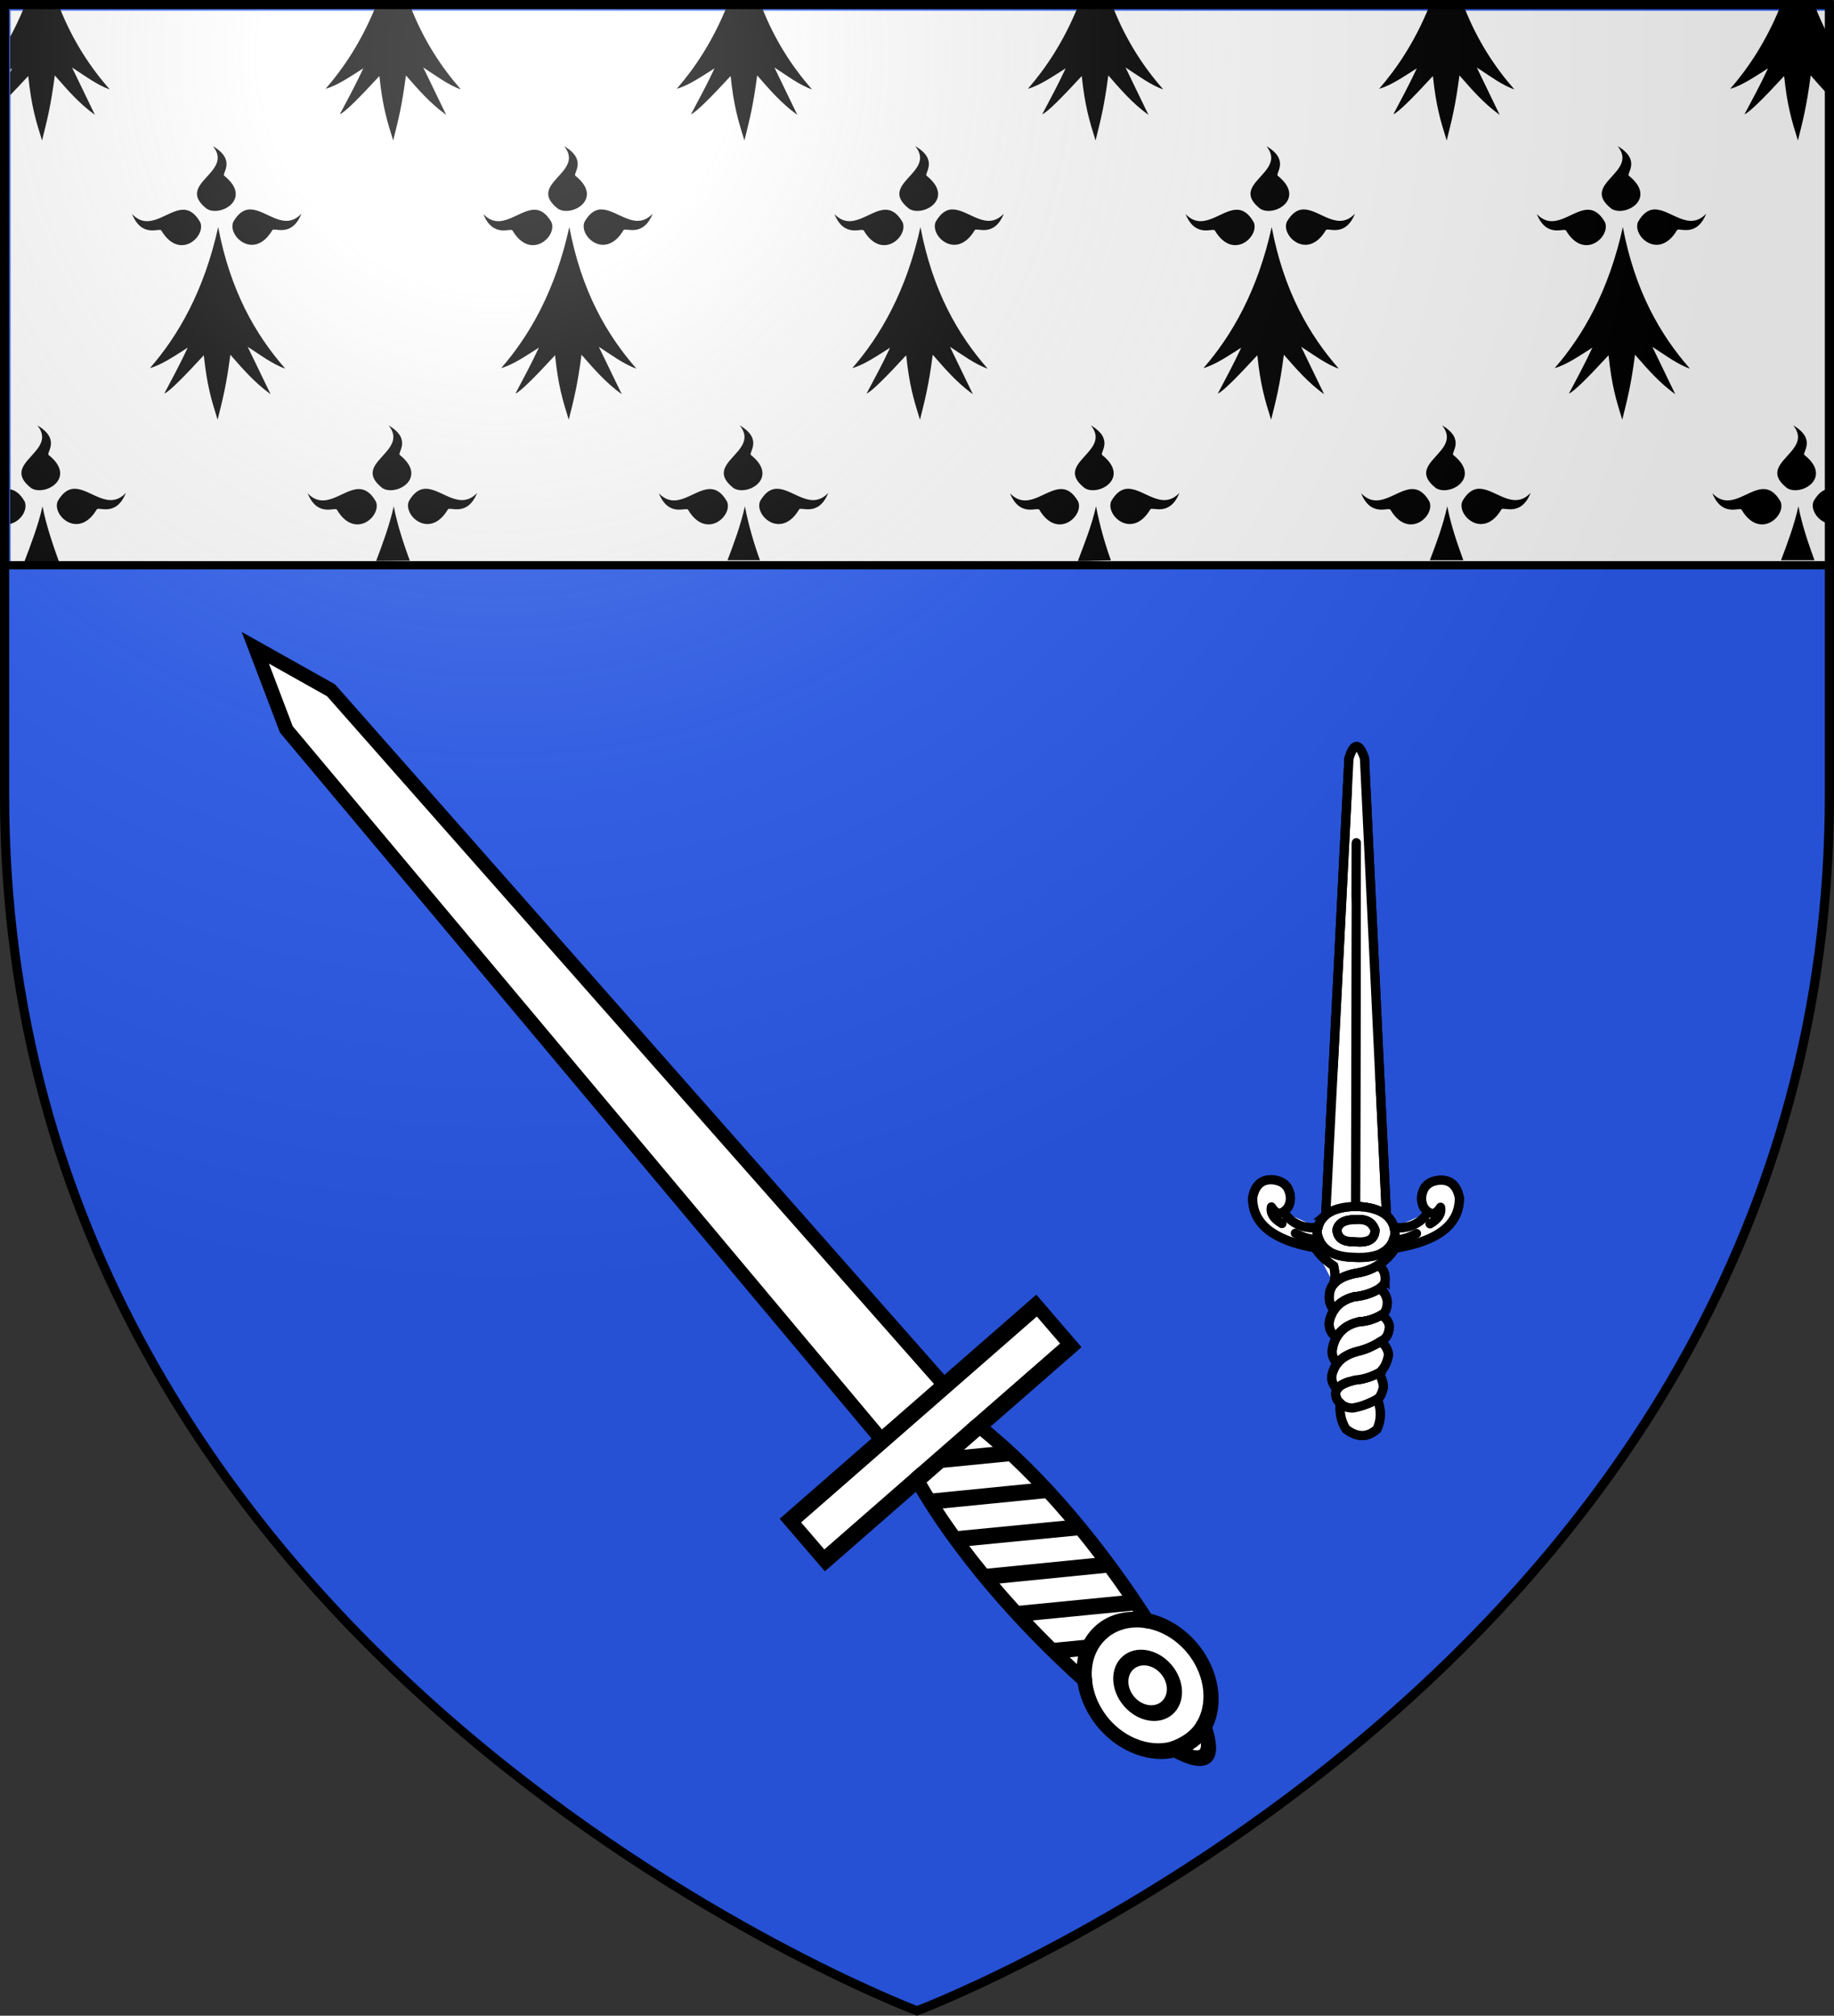 <?xml version="1.0" encoding="UTF-8" standalone="no"?>
<svg
   width="600"
   height="659.426"
   viewBox="-243 -243 486 534.135"
   version="1.1"
   id="svg835"
   sodipodi:docname="AAa.svg"
   inkscape:version="1.1.2 (b8e25be833, 2022-02-05)"
   xmlns:inkscape="http://www.inkscape.org/namespaces/inkscape"
   xmlns:sodipodi="http://sodipodi.sourceforge.net/DTD/sodipodi-0.dtd"
   xmlns:xlink="http://www.w3.org/1999/xlink"
   xmlns="http://www.w3.org/2000/svg"
   xmlns:svg="http://www.w3.org/2000/svg"
   xmlns:rdf="http://www.w3.org/1999/02/22-rdf-syntax-ns#"
   xmlns:cc="http://creativecommons.org/ns#"
   xmlns:dc="http://purl.org/dc/elements/1.1/">
  <rect x="-243" y="-243" width="486" height="534.135" fill="#333333" stroke="none"/>
  <defs
     id="defs839">
    <linearGradient
       id="linearGradient2893">
      <stop
         style="stop-color:white;stop-opacity:0.314;"
         offset="0"
         id="stop2895" />
      <stop
         id="stop2897"
         offset="0.19"
         style="stop-color:white;stop-opacity:0.251;" />
      <stop
         style="stop-color:#6b6b6b;stop-opacity:0.125;"
         offset="0.6"
         id="stop2901" />
      <stop
         style="stop-color:black;stop-opacity:0.125;"
         offset="1"
         id="stop2899" />
    </linearGradient>
    <radialGradient
       inkscape:collect="always"
       xlink:href="#linearGradient2893"
       id="radialGradient3163"
       gradientUnits="userSpaceOnUse"
       gradientTransform="matrix(1.353,0,0,1.349,-137.06,-286.301)"
       cx="221.445"
       cy="226.331"
       fx="221.445"
       fy="226.331"
       r="300" />
    <g
       id="s-4">
      <g
         id="c-6">
        <path
           transform="rotate(18,3.157,-0.5)"
           d="M 0,0 V 1 H 0.5 Z"
           id="t-0" />
        <use
           height="540"
           width="810"
           y="0"
           x="0"
           id="use2144-7"
           transform="scale(-1,1)"
           xlink:href="#t-0" />
      </g>
      <g
         id="a-1">
        <use
           height="540"
           width="810"
           y="0"
           x="0"
           id="use2147-7"
           transform="rotate(72)"
           xlink:href="#c-6" />
        <use
           height="540"
           width="810"
           y="0"
           x="0"
           id="use2149-7"
           transform="rotate(144)"
           xlink:href="#c-6" />
      </g>
      <use
         height="540"
         width="810"
         y="0"
         x="0"
         id="use2151-7"
         transform="scale(-1,1)"
         xlink:href="#a-1" />
    </g>
    <g
       id="f">
      <rect
         id="rect1964"
         style="fill:#28166f"
         y="-30"
         x="-50"
         height="60"
         width="100" />
      <g
         id="g1966"
         style="fill:#ffffff"
         transform="translate(0,-20)">
        <path
           id="path1968"
           d="m -1.212,27.818 c 0,-5.643 -0.88,-7.346 -3.33,-13.837 C -5.709,10.888 -5.024,7.103 -2.858,3.601 -2.082,2.346 -1.114,1.214 0,0 1.114,1.214 2.082,2.346 2.858,3.601 5.024,7.103 5.709,10.888 4.542,13.98 2.091,20.471 1.212,22.175 1.212,27.818 Z" />
        <path
           id="rwi"
           d="m 2.922,27.672 c 0,-5.952 2.317,-9.843 5.579,-11.012 1.448,-0.519 3.307,-0.274 5.019,1.447 2.119,2.129 2.736,7.993 -3.484,9.121 0.658,-0.956 0.619,-3.082 -0.714,-3.787 -0.99,-0.524 -2.112,-0.253 -2.675,0.123 -0.824,0.551 -1.729,2.106 -1.679,4.108 z" />
        <path
           id="path1971"
           d="M 1.777,30.183 C 1.79,32.191 2.795,33.518 4.516,34.257 4.295,34.955 3.257,36.378 1.831,36.281 1.55,37.787 1.282,38.632 0,40 c -1.282,-1.368 -1.55,-2.213 -1.831,-3.719 -1.425,0.096 -2.463,-1.326 -2.685,-2.024 1.721,-0.739 2.727,-2.066 2.739,-4.074 z" />
        <use
           xlink:href="#rwi"
           height="400"
           width="800"
           y="0"
           x="0"
           id="use1973"
           transform="scale(-1,1)" />
        <rect
           id="rect1975"
           y="27.331"
           x="-7.923"
           height="3.218"
           width="15.846" />
      </g>
    </g>
    <g
       id="s">
      <g
         id="c">
        <path
           transform="rotate(18,3.157,-0.5)"
           d="M 0,0 V 1 H 0.5 Z"
           id="t" />
        <use
           height="540"
           width="810"
           y="0"
           x="0"
           id="use2144"
           transform="scale(-1,1)"
           xlink:href="#t" />
      </g>
      <g
         id="a">
        <use
           height="540"
           width="810"
           y="0"
           x="0"
           id="use2147"
           transform="rotate(72)"
           xlink:href="#c" />
        <use
           height="540"
           width="810"
           y="0"
           x="0"
           id="use2149"
           transform="rotate(144)"
           xlink:href="#c" />
      </g>
      <use
         height="540"
         width="810"
         y="0"
         x="0"
         id="use2151"
         transform="scale(-1,1)"
         xlink:href="#a" />
    </g>
  </defs>
  <sodipodi:namedview
     id="namedview837"
     pagecolor="#ffffff"
     bordercolor="#666666"
     borderopacity="1.0"
     inkscape:pageshadow="2"
     inkscape:pageopacity="0.0"
     inkscape:pagecheckerboard="0"
     showgrid="false"
     fit-margin-top="0"
     fit-margin-left="0"
     fit-margin-right="0"
     fit-margin-bottom="0"
     inkscape:zoom="1.3982873"
     inkscape:cx="390.4777"
     inkscape:cy="400.84753"
     inkscape:window-width="2560"
     inkscape:window-height="1525"
     inkscape:window-x="-9"
     inkscape:window-y="-9"
     inkscape:window-maximized="1"
     inkscape:current-layer="layer9" />
  <title
     id="title831">Cross Bottony (Botonny) of Heraldry</title>
  <g
     inkscape:groupmode="layer"
     id="layer8"
     inkscape:label="Layer 2"
     style="display:inline">
    <path
       d="m 0,289.837 c 0,0 241.785,-90.979 241.785,-322.195 0,-231.216 0,-209.427 0,-209.427 h -483.57 V -32.358 C -241.785,198.858 0,289.837 0,289.837 Z"
       style="display:inline;fill:#2b5df2;fill-opacity:1;fill-rule:evenodd;stroke:none;stroke-width:0.81px;stroke-linecap:butt;stroke-linejoin:miter;stroke-opacity:1"
       id="path11587" />
    <g
       id="g2197"
       transform="matrix(0.996,0,0,1,-93.006,-284.875)"
       style="display:inline;stroke-width:1.002">
      <rect
         style="display:inline;fill:#ffffff;fill-opacity:1;stroke:none;stroke-width:1.623;stroke-miterlimit:4;stroke-dasharray:none;stroke-opacity:1"
         id="rect12028"
         width="483.57"
         height="146.95"
         x="-147.785"
         y="44.71" />
      <path
         d="m -144.22,43.9 c -1.136,2.752 -2.37,5.323 -3.671,7.73 v 8.702 c 0.179,-0.113 0.353,-0.235 0.532,-0.347 -0.176,0.374 -0.356,0.722 -0.532,1.088 v 6.018 c 1.437,-1.468 2.998,-3.109 4.81,-5.069 0.838,7.942 1.979,11.695 3.671,17.08 1.347,-5.377 2.324,-9.072 3.393,-17.243 3.221,3.654 6.326,7.327 10.684,10.461 l -6.102,-12.567 c 3.159,2.02 6.676,4.682 10.026,5.809 -5.168,-5.862 -9.814,-12.853 -13.317,-21.663 z m 93.449,0 c -3.663,8.877 -8.294,15.908 -13.191,21.501 3.124,-0.857 6.631,-3.285 10.026,-5.416 -2.076,4.421 -4.152,8.25 -6.228,12.151 1.24,-0.42 5.164,-4.337 10.507,-10.114 0.838,7.942 1.979,11.695 3.671,17.08 1.347,-5.377 2.324,-9.072 3.393,-17.243 3.221,3.654 6.351,7.327 10.71,10.461 l -6.102,-12.567 c 3.159,2.02 6.65,4.682 10.001,5.809 -5.167,-5.861 -9.797,-12.854 -13.292,-21.663 z m 93.424,0 c -3.663,8.877 -8.294,15.908 -13.191,21.501 3.124,-0.857 6.656,-3.285 10.051,-5.416 -2.076,4.421 -4.177,8.25 -6.254,12.151 1.24,-0.42 5.189,-4.337 10.532,-10.114 0.838,7.942 1.979,11.695 3.671,17.08 1.347,-5.377 2.324,-9.072 3.393,-17.243 3.221,3.654 6.326,7.327 10.684,10.461 L 55.438,59.754 c 3.159,2.02 6.65,4.682 10.001,5.809 C 60.271,59.702 55.642,52.708 52.147,43.9 Z m 93.424,0 c -3.663,8.877 -8.294,15.908 -13.191,21.501 3.124,-0.857 6.656,-3.285 10.051,-5.416 -2.076,4.421 -4.152,8.25 -6.228,12.151 1.24,-0.42 5.164,-4.337 10.507,-10.114 0.838,7.942 1.979,11.695 3.671,17.08 1.347,-5.377 2.324,-9.072 3.393,-17.243 3.221,3.654 6.326,7.327 10.684,10.461 l -6.102,-12.567 c 3.159,2.02 6.676,4.682 10.026,5.809 -5.168,-5.862 -9.814,-12.853 -13.317,-21.663 z m 93.449,0 c -3.663,8.877 -8.294,15.908 -13.191,21.501 3.124,-0.857 6.631,-3.285 10.026,-5.416 -2.076,4.421 -4.152,8.25 -6.228,12.151 1.24,-0.42 5.164,-4.337 10.507,-10.114 0.838,7.942 1.979,11.695 3.671,17.08 1.347,-5.377 2.324,-9.072 3.393,-17.243 3.221,3.654 6.351,7.327 10.71,10.461 l -6.102,-12.567 c 3.159,2.02 6.65,4.682 10.001,5.809 -5.168,-5.861 -9.797,-12.854 -13.292,-21.663 z m 93.424,0 c -3.663,8.877 -8.294,15.908 -13.191,21.501 3.124,-0.857 6.656,-3.285 10.051,-5.416 -2.076,4.421 -4.177,8.25 -6.254,12.151 1.24,-0.42 5.189,-4.337 10.532,-10.114 0.838,7.942 1.979,11.695 3.671,17.08 1.347,-5.377 2.324,-9.072 3.393,-17.243 1.52,1.724 3.021,3.441 4.633,5.115 v -7.105 l -0.051,-0.116 c 0.015,0.009 0.036,0.014 0.051,0.023 v -8.587 c -1.205,-2.286 -2.318,-4.709 -3.342,-7.29 z M -93.939,80.607 c 5.706,7.077 -10.249,9.896 -1.646,16.594 3.669,2.274 12.239,-2.651 4.709,-8.702 -0.973,-0.518 3.386,-4.097 -3.064,-7.892 z m 93.449,0 C 5.217,87.684 -10.738,90.502 -2.135,97.201 1.534,99.475 10.078,94.55 2.548,88.499 1.576,87.981 5.96,84.402 -0.49,80.607 Z m 93.424,0 c 5.706,7.077 -10.249,9.896 -1.646,16.594 3.669,2.274 12.239,-2.651 4.709,-8.702 -0.973,-0.518 3.386,-4.097 -3.063,-7.892 z m 93.424,0 c 5.706,7.077 -10.249,9.896 -1.646,16.594 3.669,2.274 12.239,-2.651 4.709,-8.702 -0.973,-0.518 3.386,-4.097 -3.063,-7.892 z m 93.449,0 c 5.706,7.077 -10.249,9.896 -1.646,16.594 3.669,2.274 12.213,-2.651 4.684,-8.702 -0.973,-0.518 3.411,-4.097 -3.038,-7.892 z M -84.394,97.386 c -1.427,0.134 -2.828,1.016 -4.127,3.263 -1.629,3.768 5.535,10.303 10.355,2.268 0.341,-0.981 5.126,2.159 7.773,-4.421 -4.538,4.768 -9.179,-0.923 -13.393,-1.111 -0.206,-0.009 -0.404,-0.019 -0.608,0 z m 93.424,0 c -1.427,0.134 -2.803,1.016 -4.102,3.263 -1.629,3.768 5.51,10.303 10.33,2.268 0.341,-0.981 5.151,2.159 7.798,-4.421 -4.538,4.768 -9.205,-0.923 -13.419,-1.111 -0.206,-0.009 -0.404,-0.019 -0.608,0 z m 93.424,0 c -1.427,0.134 -2.803,1.016 -4.102,3.263 -1.629,3.768 5.535,10.303 10.355,2.268 0.341,-0.981 5.126,2.159 7.773,-4.421 -4.538,4.768 -9.18,-0.923 -13.393,-1.111 -0.206,-0.009 -0.429,-0.019 -0.633,0 z m 93.449,0 c -1.427,0.134 -2.828,1.016 -4.127,3.263 -1.629,3.768 5.535,10.303 10.355,2.268 0.341,-0.981 5.126,2.159 7.773,-4.421 -4.538,4.768 -9.179,-0.923 -13.393,-1.111 -0.206,-0.009 -0.404,-0.019 -0.608,0 z m 93.424,0 c -1.427,0.134 -2.803,1.016 -4.102,3.263 -1.629,3.768 5.51,10.303 10.33,2.268 0.341,-0.981 5.151,2.159 7.798,-4.421 -4.538,4.768 -9.205,-0.923 -13.419,-1.111 -0.206,-0.009 -0.404,-0.019 -0.608,0 z m -391.367,0.069 c -4.214,0.188 -8.881,5.902 -13.419,1.134 2.646,6.58 7.482,3.44 7.823,4.421 4.82,8.035 11.933,1.5 10.305,-2.268 -1.484,-2.569 -3.06,-3.36 -4.709,-3.286 z m 93.424,0 c -4.214,0.188 -8.856,5.902 -13.393,1.134 2.647,6.58 7.457,3.44 7.798,4.421 4.82,8.035 11.958,1.5 10.33,-2.268 -1.484,-2.569 -3.086,-3.36 -4.735,-3.286 z m 93.424,0 c -4.214,0.188 -8.856,5.902 -13.393,1.134 2.646,6.58 7.482,3.44 7.823,4.421 4.82,8.035 11.933,1.5 10.304,-2.268 -1.484,-2.569 -3.086,-3.36 -4.734,-3.286 z m 93.449,0 c -4.214,0.188 -8.881,5.902 -13.419,1.134 2.646,6.58 7.482,3.44 7.823,4.421 4.82,8.035 11.933,1.5 10.304,-2.268 -1.484,-2.569 -3.06,-3.36 -4.709,-3.286 z m 93.424,0 c -4.214,0.188 -8.856,5.902 -13.393,1.134 2.646,6.58 7.457,3.44 7.798,4.421 4.82,8.035 11.958,1.5 10.33,-2.268 -1.484,-2.569 -3.086,-3.36 -4.734,-3.286 z m -364.226,4.583 c -3.711,16.86 -10.639,28.796 -18.153,37.378 3.124,-0.857 6.656,-3.285 10.051,-5.416 -2.076,4.421 -4.152,8.25 -6.228,12.151 1.24,-0.42 5.164,-4.36 10.507,-10.137 0.838,7.942 1.979,11.695 3.671,17.08 1.347,-5.377 2.324,-9.048 3.393,-17.219 3.221,3.654 6.351,7.327 10.71,10.461 l -6.102,-12.567 c 3.159,2.02 6.65,4.659 10.001,5.786 -7.944,-9.01 -14.642,-20.655 -17.849,-37.517 z m 93.424,0 C -2.833,118.898 -9.736,130.834 -17.25,139.416 c 3.124,-0.857 6.631,-3.285 10.026,-5.416 -2.076,4.421 -4.152,8.25 -6.228,12.151 1.24,-0.42 5.189,-4.36 10.532,-10.137 0.838,7.942 1.954,11.695 3.646,17.08 1.347,-5.377 2.324,-9.048 3.393,-17.219 3.221,3.654 6.351,7.327 10.71,10.461 L 8.726,133.769 c 3.159,2.02 6.65,4.659 10.001,5.786 C 10.783,130.545 4.085,118.9 0.878,102.038 Z m 93.424,0 c -3.711,16.86 -10.613,28.796 -18.128,37.378 3.124,-0.857 6.656,-3.285 10.051,-5.416 -2.076,4.421 -4.177,8.25 -6.254,12.151 1.24,-0.42 5.189,-4.36 10.532,-10.137 0.838,7.942 1.979,11.695 3.671,17.08 1.347,-5.377 2.324,-9.048 3.393,-17.219 3.221,3.654 6.326,7.327 10.684,10.461 l -6.102,-12.567 c 3.159,2.02 6.676,4.659 10.026,5.786 -7.944,-9.01 -14.667,-20.655 -17.875,-37.517 z m 93.449,0 c -3.711,16.86 -10.639,28.796 -18.153,37.378 3.124,-0.857 6.656,-3.285 10.051,-5.416 -2.076,4.421 -4.152,8.25 -6.228,12.151 1.24,-0.42 5.164,-4.36 10.507,-10.137 0.838,7.942 1.979,11.695 3.671,17.08 1.347,-5.377 2.324,-9.048 3.393,-17.219 3.221,3.654 6.351,7.327 10.71,10.461 l -6.102,-12.567 c 3.159,2.02 6.65,4.659 10.001,5.786 -7.944,-9.01 -14.642,-20.655 -17.849,-37.517 z m 93.424,0 c -3.711,16.86 -10.613,28.796 -18.128,37.378 3.124,-0.857 6.631,-3.285 10.026,-5.416 -2.076,4.421 -4.152,8.25 -6.228,12.151 1.24,-0.42 5.189,-4.36 10.532,-10.137 0.838,7.942 1.954,11.695 3.646,17.08 1.347,-5.377 2.324,-9.048 3.393,-17.219 3.221,3.654 6.351,7.327 10.71,10.461 l -6.102,-12.567 c 3.159,2.02 6.65,4.659 10.001,5.786 -7.944,-9.01 -14.642,-20.655 -17.849,-37.517 z m -421.824,52.561 c 5.706,7.077 -10.249,9.919 -1.646,16.618 3.669,2.274 12.239,-2.674 4.709,-8.725 -0.973,-0.518 3.386,-4.097 -3.063,-7.892 z m 93.449,0 c 5.706,7.077 -10.249,9.919 -1.646,16.618 3.669,2.274 12.213,-2.674 4.684,-8.725 -0.973,-0.518 3.411,-4.097 -3.038,-7.892 z m 93.424,0 c 5.706,7.077 -10.249,9.919 -1.646,16.618 3.669,2.274 12.213,-2.674 4.684,-8.725 -0.973,-0.518 3.411,-4.097 -3.038,-7.892 z m 93.424,0 c 5.706,7.077 -10.249,9.919 -1.646,16.618 3.669,2.274 12.239,-2.674 4.709,-8.725 -0.973,-0.518 3.386,-4.097 -3.063,-7.892 z m 93.449,0 c 5.706,7.077 -10.249,9.919 -1.646,16.618 3.669,2.274 12.213,-2.674 4.684,-8.725 -0.973,-0.518 3.411,-4.097 -3.038,-7.892 z m 93.424,0 c 5.706,7.077 -10.249,9.919 -1.646,16.618 3.669,2.274 12.213,-2.674 4.684,-8.725 -0.973,-0.518 3.411,-4.097 -3.038,-7.892 z m -457.624,16.803 c -1.427,0.134 -2.828,1.016 -4.127,3.263 -1.629,3.768 5.535,10.28 10.355,2.245 0.341,-0.981 5.126,2.159 7.773,-4.421 -4.538,4.768 -9.18,-0.899 -13.393,-1.088 -0.206,-0.009 -0.404,-0.019 -0.608,0 z m 93.424,0 c -1.427,0.134 -2.828,1.016 -4.127,3.263 -1.629,3.768 5.535,10.28 10.355,2.245 0.341,-0.981 5.152,2.159 7.798,-4.421 -4.538,4.768 -9.205,-0.899 -13.419,-1.088 -0.206,-0.009 -0.404,-0.019 -0.608,0 z m 93.424,0 c -1.427,0.134 -2.803,1.016 -4.102,3.263 -1.629,3.768 5.535,10.28 10.355,2.245 0.341,-0.981 5.126,2.159 7.773,-4.421 -4.538,4.768 -9.179,-0.899 -13.393,-1.088 -0.206,-0.009 -0.429,-0.019 -0.633,0 z m 93.449,0 c -1.427,0.134 -2.828,1.016 -4.127,3.263 -1.629,3.768 5.535,10.28 10.355,2.245 0.341,-0.981 5.126,2.159 7.773,-4.421 -4.538,4.768 -9.179,-0.899 -13.393,-1.088 -0.206,-0.009 -0.404,-0.019 -0.608,0 z m 93.424,0 c -1.427,0.134 -2.828,1.016 -4.127,3.263 -1.629,3.768 5.535,10.28 10.355,2.245 0.341,-0.981 5.151,2.159 7.798,-4.421 -4.538,4.768 -9.205,-0.899 -13.419,-1.088 -0.206,-0.009 -0.404,-0.019 -0.608,0 z m 93.171,0.046 c -1.336,0.212 -2.627,1.103 -3.848,3.217 -0.941,2.178 1.066,5.252 3.848,5.925 z m -391.114,0.023 c -4.214,0.188 -8.881,5.879 -13.419,1.111 2.646,6.58 7.482,3.44 7.823,4.421 4.82,8.035 11.958,1.523 10.33,-2.245 -1.484,-2.569 -3.086,-3.36 -4.734,-3.286 z m 93.424,0 c -4.214,0.188 -8.856,5.879 -13.393,1.111 2.646,6.58 7.457,3.44 7.798,4.421 4.82,8.035 11.958,1.523 10.33,-2.245 -1.484,-2.569 -3.086,-3.36 -4.734,-3.286 z m 93.424,0 c -4.214,0.188 -8.856,5.879 -13.393,1.111 2.646,6.58 7.482,3.44 7.823,4.421 4.82,8.035 11.933,1.523 10.305,-2.245 -1.484,-2.569 -3.086,-3.36 -4.735,-3.286 z m 93.449,0 c -4.214,0.188 -8.881,5.879 -13.419,1.111 2.646,6.58 7.482,3.44 7.823,4.421 4.82,8.035 11.958,1.523 10.33,-2.245 -1.484,-2.569 -3.086,-3.36 -4.735,-3.286 z m 93.424,0 c -4.214,0.188 -8.856,5.879 -13.393,1.111 2.646,6.58 7.457,3.44 7.798,4.421 4.82,8.035 11.958,1.523 10.33,-2.245 -1.484,-2.569 -3.086,-3.36 -4.734,-3.286 z m -466.283,0.069 v 9.165 c 2.791,-0.651 4.794,-3.759 3.848,-5.948 -1.213,-2.1 -2.516,-2.994 -3.848,-3.217 z m 8.608,4.49 c -1.103,5.014 -3.289,10.636 -4.889,14.82 h 9.317 c -1.522,-4.174 -3.471,-9.788 -4.428,-14.82 z m 93.449,0 c -1.085,4.931 -3.027,10.135 -4.613,14.285 -0.026,0.069 -0.053,0.138 -0.079,0.207 l 8.964,-0.066 c -1.519,-4.174 -3.315,-9.395 -4.272,-14.427 z m 93.424,0 c -1.103,5.014 -3.026,10.112 -4.626,14.296 h 8.636 c -1.519,-4.174 -3.052,-9.264 -4.009,-14.296 z m 93.424,0 c -1.103,5.014 -3.244,10.329 -4.844,14.513 h 1.839 l 6.963,-0.186 c -1.522,-4.174 -3.001,-9.295 -3.958,-14.328 z m 93.449,0 c -1.103,5.014 -3.026,10.112 -4.626,14.296 h 8.898 c -1.519,-4.174 -3.315,-9.264 -4.272,-14.296 z m 93.424,0 c -1.103,5.014 -3.026,10.112 -4.626,14.296 h 8.898 c -1.519,-4.174 -3.315,-9.264 -4.272,-14.296 z"
         style="display:inline;fill:#000000;fill-opacity:1;fill-rule:evenodd;stroke:none;stroke-width:1.648;stroke-linecap:round;stroke-linejoin:round;stroke-miterlimit:4;stroke-dasharray:none;stroke-opacity:1"
         id="path8822"
         sodipodi:nodetypes="ccccccccccccccccccccccccccccccccccccccccccccccccccccccccccccccccccccccccccccccccccccccccccccccccccccscccccscccccscccccscccccscccccccccccccccccccccccccccccccccccccccccccccccccccccccccccccccccccccccccccccccccccccccccccccccccccccccccccccscccccscccccscccccscccccscccccccccccccccccccccccccccccccccccccccscccccccccccccccccccc" />
    </g>
  </g>
  <g
     inkscape:groupmode="layer"
     id="layer9"
     inkscape:label="Layer 3">
    <g
       id="layer2"
       inkscape:label="Reflet final"
       style="display:inline;stroke:#000000;stroke-width:3;stroke-miterlimit:4;stroke-dasharray:none;stroke-opacity:1"
       transform="matrix(0.81,0,0,0.81,-243,-243.548)">
      <path
         sodipodi:nodetypes="cccccc"
         d="m 300,658.5 c 0,0 298.5,-112.32 298.5,-397.772 0,-285.452 0,-258.552 0,-258.552 H 1.5 V 260.728 C 1.5,546.18 300,658.5 300,658.5 Z"
         style="opacity:1;fill:url(#radialGradient3163);fill-opacity:1;fill-rule:evenodd;stroke:#000000;stroke-width:3;stroke-linecap:butt;stroke-linejoin:miter;stroke-miterlimit:4;stroke-dasharray:none;stroke-opacity:1"
         id="path2875"
         inkscape:export-xdpi="144"
         inkscape:export-ydpi="144" />
    </g>
    <g
       id="g2255"
       transform="matrix(-0.403,0.352,-0.424,-0.493,111.53,193.746)"
       style="display:inline;fill:#ffffff;stroke-width:1.373">
      <path
         d="m 62.726,178.066 h 41.416 l -6,385.858 -14.708,33.355 -14.708,-33.355 z"
         style="fill:#ffffff;fill-opacity:1;fill-rule:nonzero;stroke:#000000;stroke-width:6.863;stroke-miterlimit:4;stroke-opacity:1"
         id="rect2770" />
      <path
         d="M 81.426,181.548 82.921,548.58 87.426,181.548 Z"
         style="fill:#ffffff;fill-opacity:1;fill-rule:evenodd;stroke:none;stroke-width:5.491;stroke-linecap:butt;stroke-linejoin:miter;stroke-miterlimit:4;stroke-dasharray:none;stroke-opacity:1"
         id="path2773" />
      <path
         id="rect4549"
         style="fill:#ffffff;fill-opacity:1;fill-rule:nonzero;stroke:#000000;stroke-width:6.863;stroke-miterlimit:4;stroke-dasharray:none;stroke-opacity:1"
         d="m 84.621,2.5 c -3.152,0 -6.32,3.273 -9.387,9.584 -12.189,3.621 -20.558,14.81 -20.59,27.525 0.012,7.423 2.891,14.555 8.035,19.906 -5.848,34.523 -7.139,72.477 0.48,105.043 H 2.5 v 21.379 h 161.869 v -21.379 h -60.654 c 7.803,-33.068 7.306,-71.7 1.844,-106.645 4.282,-5.142 6.639,-11.614 6.666,-18.305 C 112.225,27.923 105.162,17.396 94.348,12.967 91.222,6.004 87.932,2.5 84.621,2.5 Z" />
      <path
         id="path4075"
         style="fill:#ffffff;stroke:#000000;stroke-width:6.863;stroke-linecap:butt;stroke-linejoin:miter;stroke-miterlimit:4;stroke-dasharray:none;stroke-opacity:1"
         d="m 63.16,164.559 h 40.555 M 62.68,59.516 c 5.236,5.425 12.62,8.884 20.755,8.884 9,0 16.845,-4.018 22.124,-10.485 M 94.348,12.967 C 87.76,10.839 81.295,10.234 75.234,12.084 m 8.199,15.369 c 6.713,-8e-4 12.155,5.443 12.152,12.156 0,6.711 -5.44,12.151 -12.151,12.151 -6.711,0 -12.151,-5.44 -12.151,-12.151 -0.003,-6.713 5.438,-12.156 12.15,-12.156 z m 9.167,39.163 14.909,8.708 M 61.658,68.599 109.319,96.465 M 59.658,87.458 109.134,116.28 m -50.282,-9.36 50.282,29.453 m -50.282,-9.453 47.902,27.931 m -47.095,-7.393 29.668,17.328" />
    </g>
    <g
       style="display:inline;fill:#ffffff;stroke:#000000;stroke-width:7.989;stroke-miterlimit:4;stroke-dasharray:none;stroke-opacity:1"
       id="g4046"
       transform="matrix(-0.23,0.2,0.2,0.23,136.621,-163.929)">
      <path
         id="path4048"
         style="fill:#ffffff;stroke:#000000;stroke-width:7.989;stroke-miterlimit:4;stroke-dasharray:none;stroke-opacity:1"
         d="m 590.4,616.1 c 2,2.5 4.899,3.7 8.8,3.301 7.6,-1.101 15,-4.2 21.899,-9.2 7,-3.5 13.7,-4.5 20,-2.9 1.101,-4 -0.6,-8.2 -5.199,-12.7 -2.5,-2.399 -5.4,-3.899 -8.801,-4.399 -5.6,-0.9 -12.5,0.899 -20.6,5.5 -6.2,4 -12.7,6.6 -19.4,7.5 C 585.9,607.8 586.9,612.1 590.4,616.1 Z" />
      <path
         id="path4050"
         style="fill:#ffffff;stroke:#000000;stroke-width:7.989;stroke-miterlimit:4;stroke-dasharray:none;stroke-opacity:1"
         d="m 524.3,591.2 c -1.399,-5.3 -4.8,-9.3 -10.2,-11.7 -4.8,-2 -10,-1.1 -15.5,2.9 -7.6,5.899 -8.6,13.5 -3,23.1 15.1,17.3 38.7,16.1 70.6,-3.7 1.899,-1.2 3.899,-2.5 5.899,-3.8 -3.199,-0.2 -6.399,-1 -9.3,-2.7 -4.899,4.601 -11.2,7.601 -18.8,9 7.6,-1.399 13.9,-4.399 18.8,-9 -1.8,-0.899 -3.5,-2.1 -5,-3.6 -1,-1.3 -1.8,-2.7 -2.5,-4.101 -8.8,9.301 -19.2,12.5 -31.3,9.601 -1.3,4.1 -4.8,5.399 -10.8,3.6 2.8,4.9 8.3,6.5 16.399,4.9 -8.1,1.6 -13.6,0 -16.399,-4.9 6,1.8 9.5,0.5 10.8,-3.6 0.401,-1.5 0.501,-3.5 0.301,-6 z" />
      <path
         id="path4052"
         style="fill:#ffffff;stroke:#000000;stroke-width:7.989;stroke-miterlimit:4;stroke-dasharray:none;stroke-opacity:1"
         d="m 317.4,254.2 -0.3,-0.2 c -12.1,-7.5 -15.5,-4.5 -10.2,8.7 l 246.5,312.6 c 1.199,-7.399 6.1,-15.3 15.1,-23.5 l -208,-238.2 208,238.2 c 9,-7.5 17.1,-11.3 24.5,-11.399 z" />
      <path
         id="path4054"
         style="fill:#ffffff;stroke:#000000;stroke-width:7.989;stroke-miterlimit:4;stroke-dasharray:none;stroke-opacity:1"
         d="m 593,540.4 c -7.4,0.1 -15.5,3.899 -24.5,11.399 -9,8.2 -13.9,16.101 -15.1,23.5 -0.601,4.2 0,8.4 1.899,12.3 0.7,1.4 1.5,2.801 2.5,4.101 1.5,1.5 3.2,2.7 5,3.6 2.9,1.7 6.101,2.5 9.3,2.7 8.301,0.1 17.301,-4.6 27.2,-14.4 8.3,-7.6 12.7,-15.199 13.3,-22.5 0.2,-2.899 -0.199,-5.699 -1.199,-8.6 -0.601,-1.9 -1.601,-3.9 -2.801,-5.8 -1.1,-1 -2.1,-1.9 -3.3,-2.601 C 601.5,541.5 597.4,540.4 593,540.4 Z m 1.2,16.3 c 4.1,5.7 2.6,11.5 -4.7,17.399 -8,8.801 -14.7,10.301 -20.2,4.301 -2.7,-6.7 -0.6,-12.4 6.2,-17.5 7.5,-6.7 13.8,-8.1 18.7,-4.2 z" />
      <path
         id="path4056"
         style="fill:#ffffff;stroke:#000000;stroke-width:7.989;stroke-miterlimit:4;stroke-dasharray:none;stroke-opacity:1"
         d="m 589.5,574.1 c 7.3,-5.899 8.8,-11.699 4.7,-17.399 -4.9,-3.9 -11.2,-2.5 -18.7,4.2 -6.8,5.1 -8.9,10.8 -6.2,17.5 5.5,5.999 12.2,4.499 20.2,-4.301 z" />
      <path
         id="path4058"
         style="fill:#ffffff;stroke:#000000;stroke-width:7.989;stroke-miterlimit:4;stroke-dasharray:none;stroke-opacity:1"
         d="m 612.6,561.1 c -0.6,7.301 -5,14.9 -13.3,22.5 -9.9,9.8 -18.9,14.5 -27.2,14.4 -2,1.3 -4,2.6 -5.899,3.8 7.2,2 14.2,2.5 20.899,1.4 6.7,-0.9 13.2,-3.5 19.4,-7.5 8.1,-4.601 15,-6.4 20.6,-5.5 -4.3,-3 -7.699,-6.9 -10.199,-11.8 2,-7.601 2.699,-14.9 1.899,-21.801 l -0.9,0.101 c -1.1,2.1 -3,3.6 -5.3,4.4 z" />
      <path
         id="path4060"
         style="fill:#ffffff;stroke:#000000;stroke-width:7.989;stroke-miterlimit:4;stroke-dasharray:none;stroke-opacity:1"
         d="m 602.8,502 c 1.7,5.7 5.101,9.7 10.2,11.7 2.4,0.6 4.4,0.7 6.1,0.5 4.101,-0.601 5.9,-4 4.9,-10.101 4.5,3.4 5.3,9 2.6,16.9 2.7,-7.9 1.9,-13.5 -2.6,-16.9 1,6.101 -0.8,9.5 -4.9,10.101 1.2,12.399 -3.399,22.399 -13.8,29.899 1.2,0.7 2.2,1.601 3.3,2.601 1.2,1.899 2.2,3.899 2.801,5.8 5.5,-4.3 9.5,-10.1 11.899,-17.5 -2.399,7.4 -6.399,13.2 -11.899,17.5 1,2.9 1.399,5.7 1.199,8.6 2.301,-0.8 4.2,-2.3 5.301,-4.399 0.199,-0.3 0.5,-0.601 0.8,-1 v 0 c 23.2,-28.601 27.3,-51.4 12.3,-68.4 -8.8,-6.9 -16.4,-6.9 -23.3,-0.3 C 603.1,492 601.4,497 602.8,502 Z" />
      <path
         id="path4062"
         style="fill:#ffffff;stroke:#000000;stroke-width:7.989;stroke-miterlimit:4;stroke-dasharray:none;stroke-opacity:1"
         d="m 599.2,619.4 c -0.8,5.1 0.3,9.5 3.2,13.399 3.899,4.101 7.399,5.8 10.6,5.101 0.1,0 0.2,0 0.3,0 0,0 0,0 0.101,-0.101 7.199,-1.399 13.399,-4.2 18.6,-8.3 8.4,-4.5 16.3,-5.3 23.9,-2.7 1.3,-6.7 -0.7,-11.899 -6,-15.5 -2.801,-1.899 -5.801,-3.3 -8.801,-4 -6.3,-1.6 -13,-0.6 -20,2.9 -6.9,5.001 -14.3,8.101 -21.9,9.201 z" />
      <path
         id="path4064"
         style="fill:#ffffff;stroke:#000000;stroke-width:7.989;stroke-miterlimit:4;stroke-dasharray:none;stroke-opacity:1"
         d="m 613.4,637.8 c 0,0.101 0,0.101 0,0.101 -1.2,4.6 -0.801,8.6 1.399,11.899 4.4,4.5 8.8,6.2 13.3,5.101 0.301,0 0.601,-0.101 1,-0.2 0,0 0,0 0.101,0.1 7.7,-1.2 14.8,-3.6 21.2,-7 7.199,-3.5 13.699,-4.6 19.6,-3.5 0.5,-5.5 -1.6,-10.1 -6.5,-13.399 -2.4,-1.801 -5.1,-3.2 -7.6,-4.101 -7.601,-2.6 -15.5,-1.8 -23.9,2.7 -5.2,4.099 -11.4,6.899 -18.6,8.299 z" />
      <path
         id="path4066"
         style="fill:#ffffff;stroke:#000000;stroke-width:7.989;stroke-miterlimit:4;stroke-dasharray:none;stroke-opacity:1"
         d="m 629.2,654.8 c 0,0.101 0,0.2 0,0.3 -1.101,4.4 -0.4,8.7 2.3,12.801 5.5,4.399 10.7,6.5 15.8,6.5 0.3,-0.101 0.601,-0.101 1.101,-0.2 7.6,-1.8 14,-4.7 19.199,-8.601 7.7,-4.1 13.4,-5.6 17.4,-4.399 0.2,-5.601 -1.5,-9.8 -5.3,-12.601 -3.101,-2.199 -6.3,-3.699 -9.7,-4.3 -5.9,-1.1 -12.4,0 -19.6,3.5 -6.4,3.4 -13.5,5.8 -21.2,7 z" />
      <path
         id="path4068"
         style="fill:#ffffff;stroke:#000000;stroke-width:7.989;stroke-miterlimit:4;stroke-dasharray:none;stroke-opacity:1"
         d="m 665.2,690.4 -1,0.5 c 3.6,9.3 9.399,15.699 17.3,19.199 11.1,0.2 17.8,-5.6 20.3,-17.6 -1.1,-7.7 -4.8,-14.4 -10.899,-20.1 -0.301,3.8 -2.2,7.3 -5.9,10.3 C 678.5,686.5 671.9,689 665.2,690.4 Z" />
      <path
         id="path4070"
         style="fill:#ffffff;stroke:#000000;stroke-width:7.989;stroke-miterlimit:4;stroke-dasharray:none;stroke-opacity:1"
         d="m 648.4,674.2 0.199,1 c 0.801,4.6 2.4,8.3 5.101,11.3 4.2,3.1 7.6,4.5 10.399,4.2 0.4,-0.101 0.7,-0.101 1.101,-0.3 6.7,-1.4 13.3,-3.9 19.8,-7.7 3.7,-3 5.6,-6.5 5.9,-10.3 0.5,-3.601 -0.4,-6.5 -2.301,-8.801 -0.899,-1.199 -2.1,-2 -3.6,-2.399 -4,-1.2 -9.7,0.3 -17.4,4.399 C 662.4,669.5 656,672.4 648.4,674.2 Z" />
      <path
         id="path4072"
         style="fill:#ffffff;stroke:#000000;stroke-width:7.989;stroke-linecap:round;stroke-linejoin:round;stroke-miterlimit:4;stroke-dasharray:none;stroke-opacity:1"
         d="m 317.1,254 c -12.1,-7.5 -15.5,-4.5 -10.2,8.7 l 246.5,312.6" />
      <path
         id="path4074"
         style="fill:#ffffff;stroke:#000000;stroke-width:7.989;stroke-linecap:round;stroke-linejoin:round;stroke-miterlimit:4;stroke-dasharray:none;stroke-opacity:1"
         d="m 619.1,514.2 c -1.699,0.2 -3.699,0.1 -6.1,-0.5 -5.1,-2 -8.5,-6 -10.2,-11.7 -1.399,-5 0.3,-10 4.9,-15 6.899,-6.6 14.5,-6.6 23.3,0.3 15,17 10.9,39.8 -12.3,68.4 v 0" />
      <path
         id="path4076"
         style="fill:#ffffff;stroke:#000000;stroke-width:7.989;stroke-linecap:round;stroke-linejoin:round;stroke-miterlimit:4;stroke-dasharray:none;stroke-opacity:1"
         d="m 593,540.4 c -7.4,0.1 -15.5,3.899 -24.5,11.399 l -208,-238.2" />
      <path
         id="path4078"
         style="fill:#ffffff;stroke:#000000;stroke-width:7.989;stroke-linecap:round;stroke-linejoin:round;stroke-miterlimit:4;stroke-dasharray:none;stroke-opacity:1"
         d="m 594.2,556.7 c -4.9,-3.9 -11.2,-2.5 -18.7,4.2 -6.8,5.1 -8.9,10.8 -6.2,17.5 5.5,6 12.2,4.5 20.2,-4.301 7.3,-5.899 8.8,-11.699 4.7,-17.399" />
      <path
         id="path4080"
         style="fill:#ffffff;stroke:#000000;stroke-width:7.989;stroke-linecap:round;stroke-linejoin:round;stroke-miterlimit:4;stroke-dasharray:none;stroke-opacity:1"
         d="m 572.1,598 c 8.301,0.1 17.301,-4.6 27.2,-14.4 8.3,-7.6 12.7,-15.199 13.3,-22.5" />
      <path
         id="path4082"
         style="fill:#ffffff;stroke:#000000;stroke-width:7.989;stroke-linecap:round;stroke-linejoin:round;stroke-miterlimit:4;stroke-dasharray:none;stroke-opacity:1"
         d="m 611.4,552.5 c -0.601,-1.9 -1.601,-3.9 -2.801,-5.8 -1.1,-1 -2.1,-1.9 -3.3,-2.601" />
      <path
         id="path4084"
         style="fill:#ffffff;stroke:#000000;stroke-width:7.989;stroke-linecap:round;stroke-linejoin:round;stroke-miterlimit:4;stroke-dasharray:none;stroke-opacity:1"
         d="m 618.7,555.7 c 0,0.2 0,0.399 0.1,0.7 v 0.199 c 0.8,6.9 0.101,14.2 -1.899,21.801 2.5,4.899 5.899,8.8 10.199,11.8" />
      <path
         id="path4086"
         style="fill:#ffffff;stroke:#000000;stroke-width:7.989;stroke-linecap:round;stroke-linejoin:round;stroke-miterlimit:4;stroke-dasharray:none;stroke-opacity:1"
         d="m 623.3,535 c -2.399,7.4 -6.399,13.2 -11.899,17.5" />
      <path
         id="path4088"
         style="fill:#ffffff;stroke:#000000;stroke-width:7.989;stroke-linecap:round;stroke-linejoin:round;stroke-miterlimit:4;stroke-dasharray:none;stroke-opacity:1"
         d="m 618.7,555.7 c -0.3,0.399 -0.601,0.7 -0.8,1 -1.101,2.1 -3,3.6 -5.301,4.399" />
      <path
         id="path4090"
         style="fill:#ffffff;stroke:#000000;stroke-width:7.989;stroke-linecap:round;stroke-linejoin:round;stroke-miterlimit:4;stroke-dasharray:none;stroke-opacity:1"
         d="m 612.6,561.1 c 0.2,-2.899 -0.199,-5.699 -1.199,-8.6" />
      <path
         id="path4092"
         style="fill:#ffffff;stroke:#000000;stroke-width:7.989;stroke-linecap:round;stroke-linejoin:round;stroke-miterlimit:4;stroke-dasharray:none;stroke-opacity:1"
         d="m 605.3,544.1 c -3.8,-2.6 -7.899,-3.699 -12.3,-3.699" />
      <path
         id="path4094"
         style="fill:#ffffff;stroke:#000000;stroke-width:7.989;stroke-linecap:round;stroke-linejoin:round;stroke-miterlimit:4;stroke-dasharray:none;stroke-opacity:1"
         d="m 619.1,514.2 c 4.101,-0.601 5.9,-4 4.9,-10.101 4.5,3.4 5.3,9 2.6,16.9" />
      <path
         id="path4096"
         style="fill:#ffffff;stroke:#000000;stroke-width:7.989;stroke-linecap:round;stroke-linejoin:round;stroke-miterlimit:4;stroke-dasharray:none;stroke-opacity:1"
         d="m 605.3,544.1 c 10.4,-7.5 15,-17.5 13.8,-29.899" />
      <path
         id="path4098"
         style="fill:#ffffff;stroke:#000000;stroke-width:7.989;stroke-linecap:round;stroke-linejoin:round;stroke-miterlimit:4;stroke-dasharray:none;stroke-opacity:1"
         d="m 524,597.2 c 0.4,-1.5 0.5,-3.5 0.3,-6 -1.399,-5.3 -4.8,-9.3 -10.2,-11.7 -4.8,-2 -10,-1.1 -15.5,2.9 -7.6,5.899 -8.6,13.5 -3,23.1 15.1,17.3 38.7,16.1 70.6,-3.7" />
      <path
         id="path4100"
         style="fill:#ffffff;stroke:#000000;stroke-width:7.989;stroke-linecap:round;stroke-linejoin:round;stroke-miterlimit:4;stroke-dasharray:none;stroke-opacity:1"
         d="m 568.5,551.8 c -9,8.2 -13.9,16.101 -15.1,23.5 -0.601,4.2 0,8.4 1.899,12.3 0.7,1.4 1.5,2.801 2.5,4.101" />
      <path
         id="path4102"
         style="fill:#ffffff;stroke:#000000;stroke-width:7.989;stroke-linecap:round;stroke-linejoin:round;stroke-miterlimit:4;stroke-dasharray:none;stroke-opacity:1"
         d="m 562.8,595.3 c 2.9,1.7 6.101,2.5 9.3,2.7" />
      <path
         id="path4104"
         style="fill:#ffffff;stroke:#000000;stroke-width:7.989;stroke-linecap:round;stroke-linejoin:round;stroke-miterlimit:4;stroke-dasharray:none;stroke-opacity:1"
         d="m 555.3,587.6 c -8.8,9.301 -19.2,12.5 -31.3,9.601" />
      <path
         id="path4106"
         style="fill:#ffffff;stroke:#000000;stroke-width:7.989;stroke-linecap:round;stroke-linejoin:round;stroke-miterlimit:4;stroke-dasharray:none;stroke-opacity:1"
         d="m 544,604.3 c 7.6,-1.399 13.9,-4.399 18.8,-9" />
      <path
         id="path4108"
         style="fill:#ffffff;stroke:#000000;stroke-width:7.989;stroke-linecap:round;stroke-linejoin:round;stroke-miterlimit:4;stroke-dasharray:none;stroke-opacity:1"
         d="m 557.8,591.7 c 1.5,1.5 3.2,2.7 5,3.6" />
      <path
         id="path4110"
         style="fill:#ffffff;stroke:#000000;stroke-width:7.989;stroke-linecap:round;stroke-linejoin:round;stroke-miterlimit:4;stroke-dasharray:none;stroke-opacity:1"
         d="m 572.1,598 c -2,1.3 -4,2.6 -5.899,3.8" />
      <path
         id="path4112"
         style="fill:#ffffff;stroke:#000000;stroke-width:7.989;stroke-linecap:round;stroke-linejoin:round;stroke-miterlimit:4;stroke-dasharray:none;stroke-opacity:1"
         d="m 587.1,603.2 c -6.699,1.1 -13.699,0.6 -20.899,-1.4" />
      <path
         id="path4114"
         style="fill:#ffffff;stroke:#000000;stroke-width:7.989;stroke-linecap:round;stroke-linejoin:round;stroke-miterlimit:4;stroke-dasharray:none;stroke-opacity:1"
         d="m 524,597.2 c -1.3,4.1 -4.8,5.399 -10.8,3.6 2.8,4.9 8.3,6.5 16.399,4.9" />
      <path
         id="path4116"
         style="fill:#ffffff;stroke:#000000;stroke-width:7.989;stroke-linecap:round;stroke-linejoin:round;stroke-miterlimit:4;stroke-dasharray:none;stroke-opacity:1"
         d="m 599.2,619.4 c -3.9,0.399 -6.8,-0.801 -8.8,-3.301 -3.5,-4 -4.5,-8.3 -3.301,-12.899" />
      <path
         id="path4118"
         style="fill:#ffffff;stroke:#000000;stroke-width:7.989;stroke-linecap:round;stroke-linejoin:round;stroke-miterlimit:4;stroke-dasharray:none;stroke-opacity:1"
         d="m 613.4,637.8 c -0.1,0.1 -0.1,0.1 -0.1,0.1 -0.1,0 -0.2,0 -0.3,0 -3.2,0.699 -6.7,-1 -10.6,-5.101 -2.9,-3.899 -4,-8.3 -3.2,-13.399" />
      <path
         id="path4120"
         style="fill:#ffffff;stroke:#000000;stroke-width:7.989;stroke-linecap:round;stroke-linejoin:round;stroke-miterlimit:4;stroke-dasharray:none;stroke-opacity:1"
         d="m 629.2,654.8 c -0.101,-0.1 -0.101,-0.1 -0.101,-0.1 -0.399,0.1 -0.699,0.2 -1,0.2 -4.5,1.1 -8.899,-0.601 -13.3,-5.101 -2.2,-3.3 -2.6,-7.3 -1.399,-11.899 0,0 0,0 0,-0.101" />
      <path
         id="path4122"
         style="fill:#ffffff;stroke:#000000;stroke-width:7.989;stroke-linecap:round;stroke-linejoin:round;stroke-miterlimit:4;stroke-dasharray:none;stroke-opacity:1"
         d="m 685,661.2 c -4,-1.2 -9.7,0.3 -17.4,4.399 -5.2,3.901 -11.6,6.801 -19.2,8.601 -0.5,0.1 -0.801,0.1 -1.101,0.2 -5.1,0 -10.3,-2.101 -15.8,-6.5 -2.7,-4.101 -3.4,-8.4 -2.3,-12.801 0,-0.1 0,-0.199 0,-0.3" />
      <path
         id="path4124"
         style="fill:#ffffff;stroke:#000000;stroke-width:7.989;stroke-linecap:round;stroke-linejoin:round;stroke-miterlimit:4;stroke-dasharray:none;stroke-opacity:1"
         d="m 655.9,626.8 c -7.601,-2.6 -15.5,-1.8 -23.9,2.7 -5.2,4.1 -11.4,6.9 -18.6,8.3" />
      <path
         id="path4126"
         style="fill:#ffffff;stroke:#000000;stroke-width:7.989;stroke-linecap:round;stroke-linejoin:round;stroke-miterlimit:4;stroke-dasharray:none;stroke-opacity:1"
         d="m 690.9,672.4 c 6.1,5.699 9.8,12.399 10.899,20.1 -2.5,12 -9.2,17.8 -20.3,17.6 -7.9,-3.5 -13.7,-9.899 -17.3,-19.199 -0.101,-0.101 -0.101,-0.101 -0.101,-0.2" />
      <path
         id="path4128"
         style="fill:#ffffff;stroke:#000000;stroke-width:7.989;stroke-linecap:round;stroke-linejoin:round;stroke-miterlimit:4;stroke-dasharray:none;stroke-opacity:1"
         d="m 690.9,672.4 c -0.301,3.8 -2.2,7.3 -5.9,10.3 -6.5,3.8 -13.1,6.3 -19.8,7.7 -0.4,0.199 -0.7,0.199 -1.101,0.3" />
      <path
         id="path4130"
         style="fill:#ffffff;stroke:#000000;stroke-width:7.989;stroke-linecap:round;stroke-linejoin:round;stroke-miterlimit:4;stroke-dasharray:none;stroke-opacity:1"
         d="m 664.1,690.7 c -2.8,0.3 -6.199,-1.101 -10.399,-4.2 -2.7,-3 -4.3,-6.7 -5.101,-11.3" />
      <path
         id="path4132"
         style="fill:#ffffff;stroke:#000000;stroke-width:7.989;stroke-linecap:round;stroke-linejoin:round;stroke-miterlimit:4;stroke-dasharray:none;stroke-opacity:1"
         d="m 641.1,607.3 c 1.101,-4 -0.6,-8.2 -5.199,-12.7 -2.5,-2.399 -5.4,-3.899 -8.801,-4.399" />
      <path
         id="path4134"
         style="fill:#ffffff;stroke:#000000;stroke-width:7.989;stroke-linecap:round;stroke-linejoin:round;stroke-miterlimit:4;stroke-dasharray:none;stroke-opacity:1"
         d="m 627.1,590.2 c -5.6,-0.9 -12.5,0.899 -20.6,5.5 -6.2,4 -12.7,6.6 -19.4,7.5" />
      <path
         id="path4136"
         style="fill:#ffffff;stroke:#000000;stroke-width:7.989;stroke-linecap:round;stroke-linejoin:round;stroke-miterlimit:4;stroke-dasharray:none;stroke-opacity:1"
         d="m 655.9,626.8 c 1.3,-6.7 -0.7,-11.899 -6,-15.5 -2.801,-1.899 -5.801,-3.3 -8.801,-4" />
      <path
         id="path4138"
         style="fill:#ffffff;stroke:#000000;stroke-width:7.989;stroke-linecap:round;stroke-linejoin:round;stroke-miterlimit:4;stroke-dasharray:none;stroke-opacity:1"
         d="m 641.1,607.3 c -6.3,-1.6 -13,-0.6 -20,2.9 -6.899,5 -14.3,8.1 -21.899,9.2" />
      <path
         id="path4140"
         style="fill:#ffffff;stroke:#000000;stroke-width:7.989;stroke-linecap:round;stroke-linejoin:round;stroke-miterlimit:4;stroke-dasharray:none;stroke-opacity:1"
         d="m 670,644.3 c 0.5,-5.5 -1.6,-10.1 -6.5,-13.399 -2.4,-1.801 -5.1,-3.2 -7.6,-4.101" />
      <path
         id="path4142"
         style="fill:#ffffff;stroke:#000000;stroke-width:7.989;stroke-linecap:round;stroke-linejoin:round;stroke-miterlimit:4;stroke-dasharray:none;stroke-opacity:1"
         d="m 685,661.2 c 0.2,-5.601 -1.5,-9.8 -5.3,-12.601 -3.101,-2.199 -6.3,-3.699 -9.7,-4.3" />
      <path
         id="path4144"
         style="fill:#ffffff;stroke:#000000;stroke-width:7.989;stroke-linecap:round;stroke-linejoin:round;stroke-miterlimit:4;stroke-dasharray:none;stroke-opacity:1"
         d="m 690.9,672.4 c 0.5,-3.601 -0.4,-6.5 -2.301,-8.801 -0.899,-1.199 -2.1,-2 -3.6,-2.399" />
      <path
         id="path4146"
         style="fill:#ffffff;stroke:#000000;stroke-width:7.989;stroke-linecap:round;stroke-linejoin:round;stroke-miterlimit:4;stroke-dasharray:none;stroke-opacity:1"
         d="m 670,644.3 c -5.9,-1.1 -12.4,0 -19.6,3.5 -6.4,3.4 -13.5,5.8 -21.2,7" />
      <line
         x1="317.4"
         y1="254.2"
         x2="593"
         y2="540.4"
         id="line4148"
         style="fill:#ffffff;stroke:#000000;stroke-width:7.989;stroke-linecap:round;stroke-linejoin:round;stroke-miterlimit:4;stroke-dasharray:none;stroke-opacity:1" />
    </g>
    <path
       style="fill:none;stroke:#000000;stroke-width:2.187;stroke-linecap:butt;stroke-linejoin:miter;stroke-miterlimit:4;stroke-dasharray:none;stroke-opacity:1"
       d="M -241.785,-93.215 H 241.785"
       id="path4111" />
  </g>
  <g
     id="g4174"
     transform="matrix(0.81,0,0,0.81,29.457,-22.155)" />
  <g
     style="fill:#e20909;fill-opacity:1"
     id="g5207"
     inkscape:label="Meubles"
     transform="matrix(0.73,0,0,0.73,-212.864,-160.515)" />
  <g
     style="fill:#e20909;fill-opacity:1"
     id="g5209"
     inkscape:label="Reflet final"
     transform="matrix(0.73,0,0,0.73,-212.864,-160.515)" />
  <g
     style="fill:#e20909;fill-opacity:1"
     id="g5211"
     inkscape:label="Contour final"
     transform="matrix(0.73,0,0,0.73,-212.864,-160.515)" />
  <g
     transform="matrix(0.81,0,0,0.81,-297.754,-1729.773)"
     inkscape:label="Calque 1"
     id="g5725" />
  <g
     inkscape:groupmode="layer"
     id="layer7"
     inkscape:label="Layer 1"
     style="display:inline" />
</svg>
